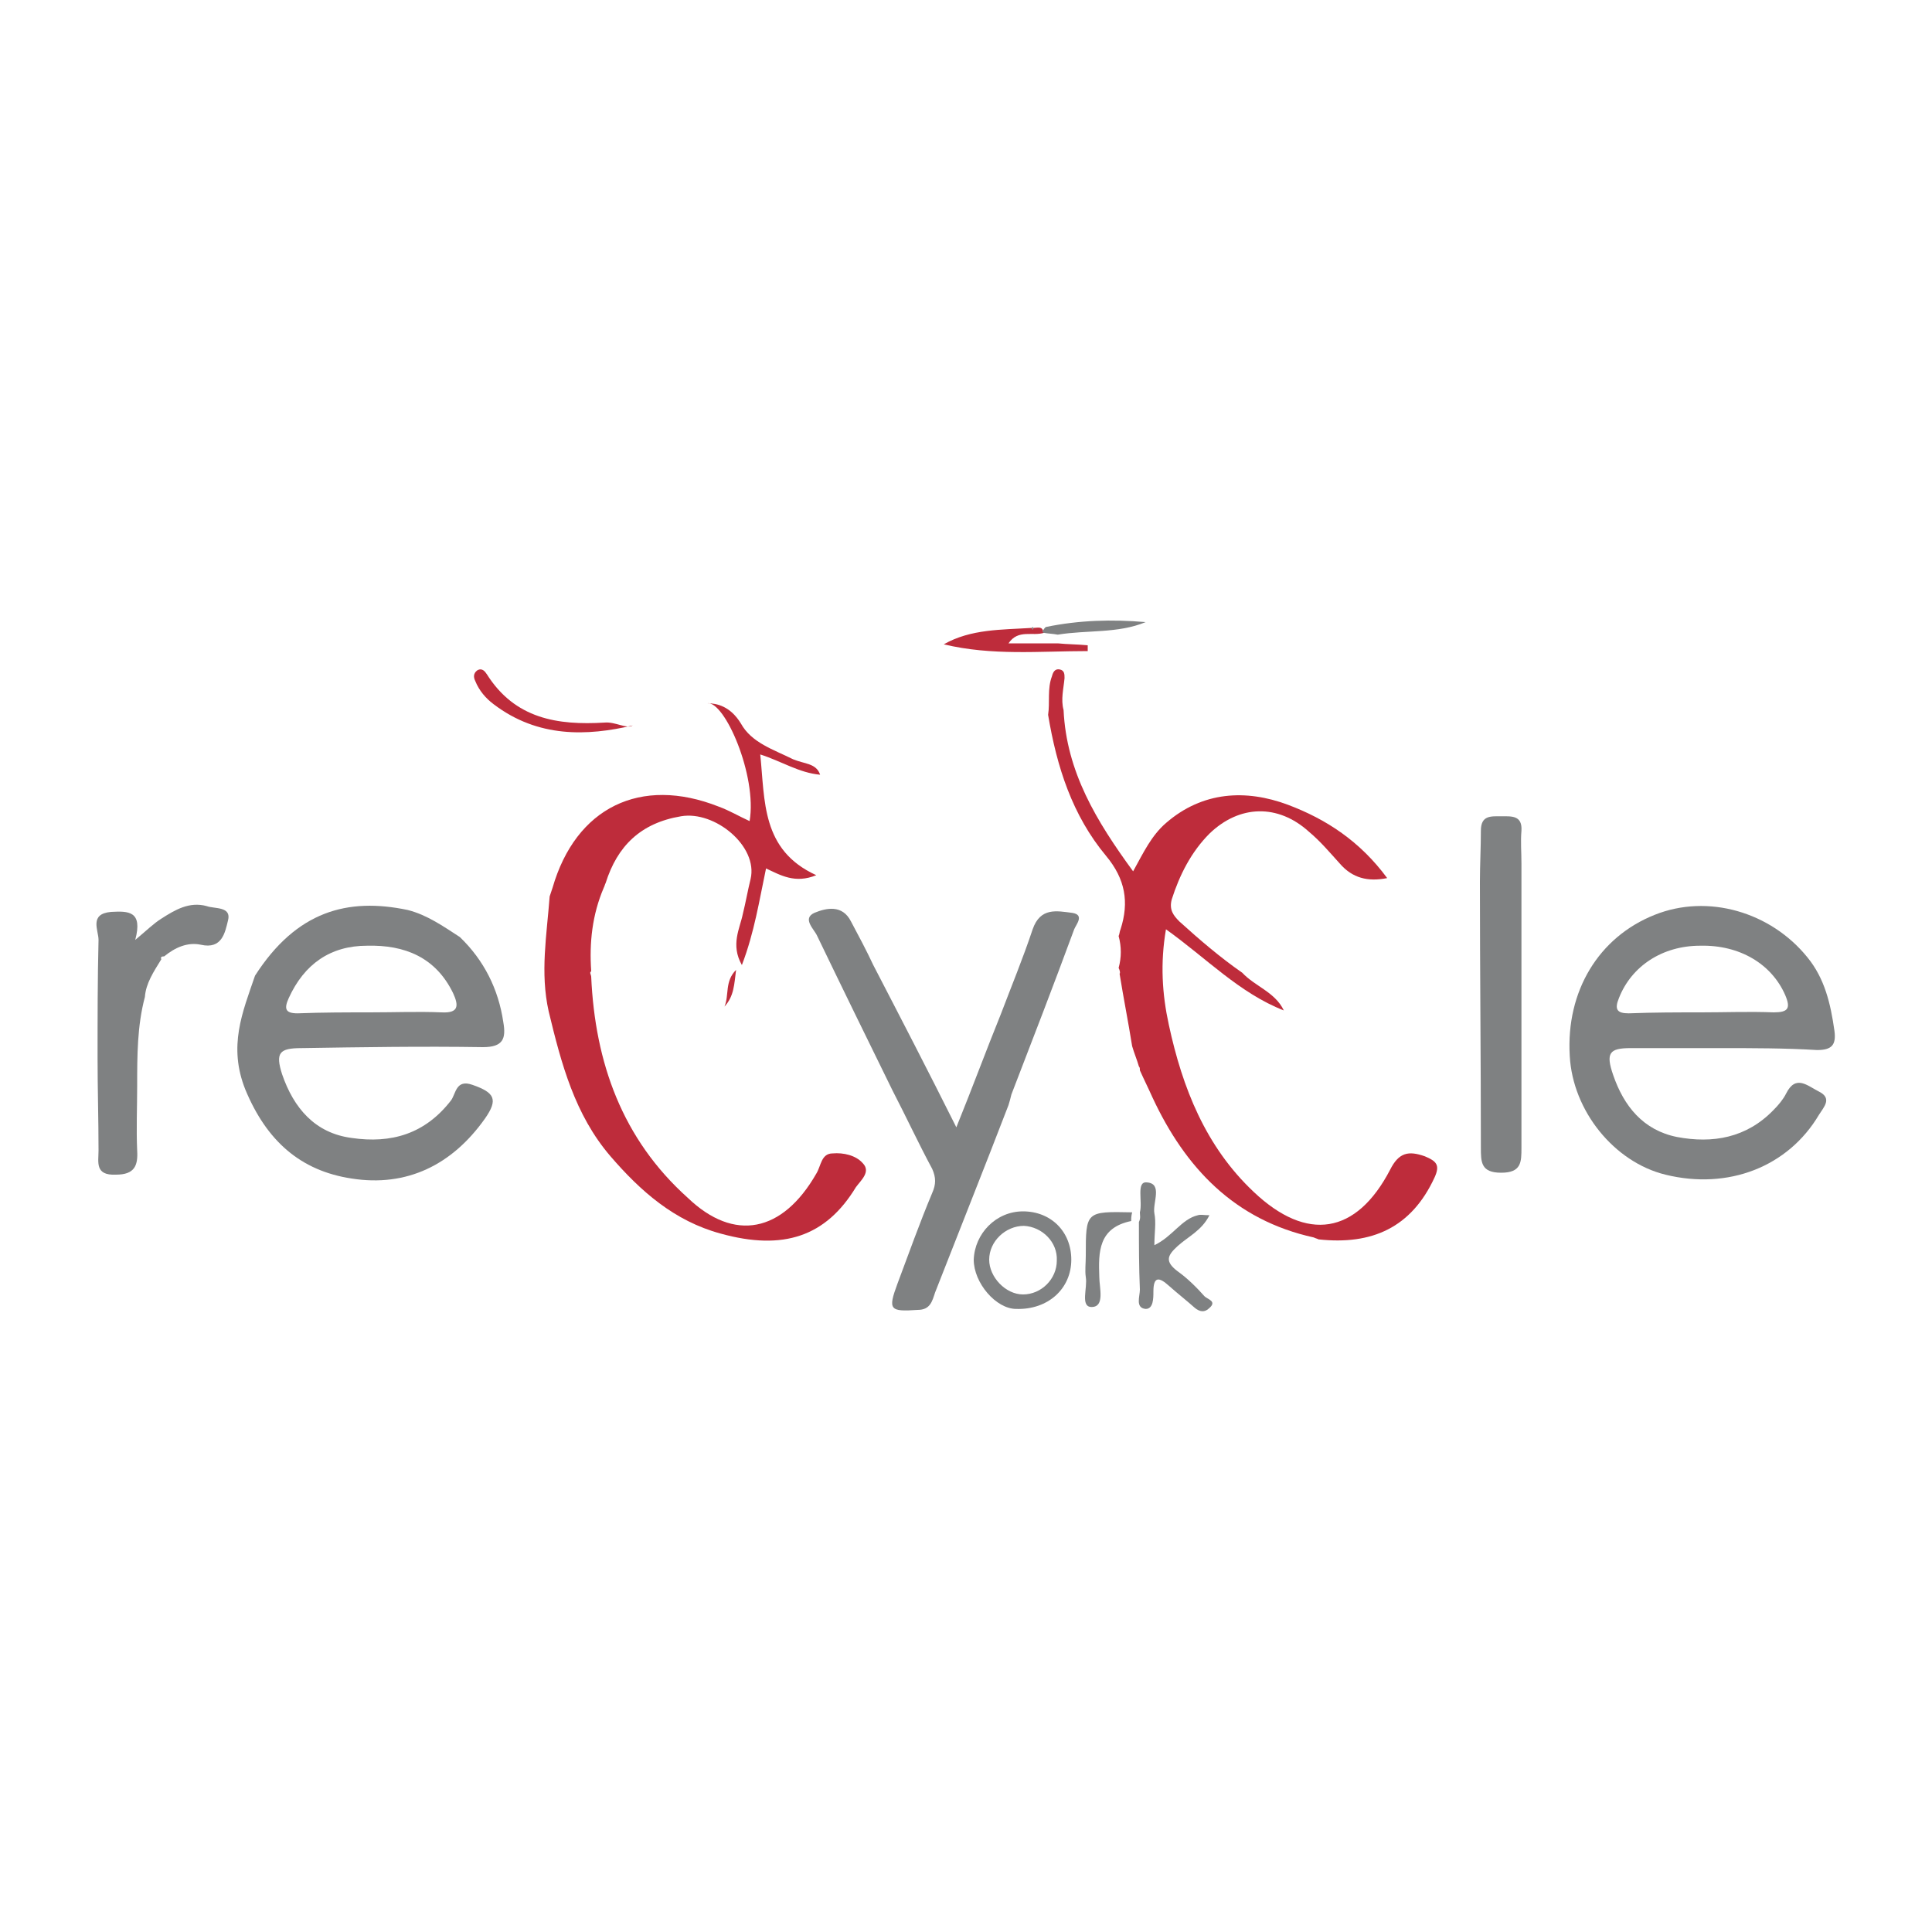 <?xml version="1.0" encoding="utf-8"?>
<!-- Generator: Adobe Illustrator 25.4.5, SVG Export Plug-In . SVG Version: 6.00 Build 0)  -->
<svg version="1.1" id="Layer_1" xmlns="http://www.w3.org/2000/svg" xmlns:xlink="http://www.w3.org/1999/xlink" x="0px" y="0px"
	 viewBox="0 0 200 200" style="enable-background:new 0 0 200 200;" xml:space="preserve">
<style type="text/css">
	.st0{fill:#7F8182;}
	.st1{fill:#BE2C3B;}
</style>
<g>
	<path class="st0" d="M178.2,108.5c-3.1,0-6.3,0-9.4,0c-2.2,0-2.6,0.5-1.8,2.8c1.1,3.2,3.1,5.7,6.6,6.4c3.7,0.7,7.2,0.1,10-2.8
		c0.5-0.5,1-1.1,1.3-1.7c1-2,2.2-0.8,3.4-0.2c1.4,0.7,0.5,1.6,0,2.4c-3.2,5.4-9.4,7.8-15.9,6.2c-5.3-1.3-9.6-6.6-9.9-12.3
		c-0.4-6.7,3-12.3,8.8-14.6c5.5-2.2,12-0.3,15.8,4.4c1.8,2.2,2.4,4.8,2.8,7.6c0.2,1.5-0.3,2-1.8,2
		C184.8,108.5,181.5,108.5,178.2,108.5z M176.1,104.8c2.5,0,5-0.1,7.5,0c1.5,0,1.8-0.4,1.2-1.8c-1.4-3.2-4.7-5.2-8.8-5.1
		c-3.9,0-7.1,2.1-8.4,5.4c-0.5,1.2-0.2,1.6,1,1.6C171.2,104.8,173.6,104.8,176.1,104.8z"/>
	<path class="st1" d="M115.8,100.2c0.3-1.1,0.3-2.2,0-3.3c0.1-0.2,0.1-0.5,0.2-0.7c0.9-2.8,0.5-5.2-1.5-7.6c-3.5-4.2-5.1-9.2-6-14.6
		c0.2-1.3-0.1-2.7,0.4-4c0.1-0.4,0.3-0.8,0.8-0.7c0.5,0.1,0.5,0.5,0.5,0.9c-0.1,1.1-0.4,2.2-0.1,3.3c0.3,6.4,3.4,11.5,7.2,16.7
		c1.1-2,1.9-3.7,3.4-5c3.8-3.3,8.3-3.5,12.6-1.9c4,1.5,7.5,3.8,10.3,7.6c-2,0.4-3.6,0-4.9-1.5c-1-1.1-2-2.3-3.2-3.3
		c-3.2-2.9-7.2-2.8-10.3,0.2c-1.9,1.9-3.1,4.3-3.9,6.8c-0.3,1.1,0.2,1.7,0.8,2.3c2.1,1.9,4.2,3.7,6.5,5.3c1.3,1.4,3.4,2,4.3,3.9
		c-4.6-1.8-8-5.4-12.2-8.4c-0.6,3.5-0.4,6.7,0.3,9.9c1.4,6.5,3.8,12.6,8.8,17.3c5.5,5.2,10.6,4.4,14.1-2.3c0.9-1.8,1.9-2,3.6-1.4
		c1.2,0.5,1.6,0.9,1,2.2c-2.4,5.2-6.5,7-12,6.4c-0.2-0.1-0.3-0.1-0.5-0.2c-8.2-1.8-13.3-7.2-16.7-14.5c-0.4-0.9-0.9-1.9-1.3-2.8
		c0-0.2,0-0.3-0.1-0.4c-0.2-0.7-0.5-1.4-0.7-2.1c-0.4-2.5-0.9-5-1.3-7.5C116,100.7,115.9,100.4,115.8,100.2z"/>
	<path class="st1" d="M84.9,80.2c-2.2-0.2-4-1.4-6.2-2.1c0.5,4.8,0.1,9.9,5.8,12.5c-2.2,0.9-3.7,0-5.2-0.7c-0.7,3.3-1.2,6.6-2.5,10
		c-1.2-2.1-0.2-3.8,0.1-5.3c0.3-1.2,0.5-2.4,0.8-3.6c0.8-3.4-3.7-7.1-7.2-6.5c-4.2,0.7-6.6,3.1-7.8,6.9c-0.1,0.2-0.1,0.3-0.2,0.5
		c-1.2,2.8-1.5,5.7-1.3,8.6c0,0.1-0.1,0.1-0.1,0.2c0,0.1,0.1,0.3,0.1,0.4c0.4,8.9,3.2,16.8,10,22.9c4.8,4.6,9.8,3.6,13.3-2.5
		c0.5-0.8,0.5-2.1,1.7-2.1c1.1-0.1,2.4,0.2,3.1,1c0.9,0.9-0.2,1.8-0.7,2.5c-3.1,5.1-7.5,6.6-14,4.8c-4.8-1.3-8.3-4.4-11.4-8
		c-3.7-4.3-5.1-9.6-6.4-15c-0.9-4-0.2-7.9,0.1-11.9c0.1-0.3,0.2-0.6,0.3-0.9c2.4-8.3,9.1-11.6,17.2-8.4c1.1,0.4,2.1,1,3.2,1.5
		c0.8-4.7-2.6-12.5-4.4-12.2c1,0,2.4,0.3,3.5,2.1c1.1,2,3.4,2.7,5.4,3.7C83.3,79.1,84.5,79,84.9,80.2z"/>
	<path class="st0" d="M92.4,112.9c-2.6-5.3-5.2-10.6-7.8-16c-0.3-0.7-1.6-1.8-0.3-2.4c1.2-0.5,2.9-0.9,3.8,0.9
		c0.8,1.5,1.6,3,2.3,4.5c2.8,5.4,5.6,10.8,8.6,16.8c1.7-4.2,3.1-8,4.6-11.7c1.1-2.9,2.3-5.8,3.3-8.8c0.8-2.3,2.5-1.9,4.1-1.7
		c1.3,0.2,0.4,1.2,0.2,1.7c-2.1,5.7-4.3,11.4-6.5,17.1c-0.1,0.4-0.2,0.8-0.3,1.1c-2.5,6.5-5.1,13-7.6,19.4c-0.3,0.9-0.5,1.8-1.8,1.8
		c-2.9,0.2-3.1,0-2.1-2.7c1.2-3.2,2.3-6.3,3.6-9.4c0.4-0.9,0.4-1.6,0-2.5C95.1,118.4,93.8,115.6,92.4,112.9z"/>
	<path class="st0" d="M153.2,91.3c0-1.8,0.1-3.5,0.1-5.3c0-1.6,1-1.5,2.1-1.5c1.1,0,2.2-0.1,2.1,1.5c-0.1,1.1,0,2.2,0,3.4
		c0,9.8,0,19.6,0,29.4c0,1.5,0,2.6-2.1,2.6c-2.1,0-2.1-1.1-2.1-2.6C153.3,109.6,153.2,100.5,153.2,91.3z"/>
	<path class="st0" d="M105.9,125.4c2.9,0,5,2.1,5,5c0,3-2.4,5.2-5.7,5.1c-2.1,0-4.4-2.7-4.4-5.1
		C100.9,127.7,103.1,125.4,105.9,125.4z M109.4,130.5c0.1-1.9-1.5-3.5-3.4-3.6c-1.9,0-3.6,1.6-3.6,3.5c0,1.8,1.7,3.6,3.5,3.6
		C107.8,134,109.4,132.4,109.4,130.5z"/>
	<path class="st0" d="M118,125.5c0.3-1.1-0.4-3.2,0.7-3.1c1.7,0.1,0.6,2.1,0.8,3.2c0.2,1,0,2,0,3.3c1.9-0.9,2.8-2.7,4.5-3.1
		c0.3-0.1,0.6,0,1.2,0c-0.8,1.6-2.2,2.2-3.3,3.2c-1.1,1-1.3,1.6,0,2.6c1,0.7,2,1.7,2.8,2.6c0.3,0.3,1.3,0.5,0.5,1.2
		c-0.5,0.5-1,0.4-1.5,0c-0.9-0.8-1.8-1.5-2.7-2.3c-1-0.9-1.6-1-1.6,0.6c0,0.7,0,1.8-0.8,1.8c-1.1-0.1-0.6-1.3-0.6-2
		c-0.1-2.3-0.1-4.6-0.1-7C118.1,126.1,118,125.8,118,125.5z"/>
	<path class="st0" d="M117.1,126.4c-3.4,0.7-3.4,3.2-3.3,5.8c0,1.1,0.6,3.1-0.8,3.1c-1.2,0-0.4-2-0.6-3.1c-0.1-0.7,0-1.4,0-2.2
		c0-4.6,0-4.6,4.8-4.5C117.1,125.9,117.1,126.1,117.1,126.4z"/>
	<path class="st0" d="M47.6,97c2.5,2.4,4,5.4,4.5,8.8c0.3,1.7,0,2.6-2.1,2.6c-6.3-0.1-12.5,0-18.8,0.1c-2.3,0-2.7,0.5-2,2.7
		c1.2,3.5,3.4,6.1,7.2,6.6c4.1,0.6,7.6-0.4,10.3-3.9c0.5-0.7,0.5-2.2,2.2-1.6c2.3,0.8,2.7,1.5,1.3,3.5c-3.4,4.8-8.1,7.1-13.8,6.2
		c-5.3-0.8-8.8-3.9-11-9.2c-1.8-4.5-0.3-8,1-11.8c4.3-6.7,9.6-8.1,15.8-6.8C44.2,94.7,45.9,95.9,47.6,97z M38.3,104.8
		c2.5,0,5-0.1,7.4,0c1.8,0.1,1.8-0.7,1.2-2c-1.8-3.7-5-5-8.9-4.9c-3.8,0-6.5,1.9-8.1,5.4c-0.5,1.1-0.4,1.6,0.9,1.6
		C33.4,104.8,35.9,104.8,38.3,104.8z"/>
	<path class="st0" d="M15,103.2c-0.8,3-0.8,6.1-0.8,9.2c0,2.2-0.1,4.5,0,6.7c0.1,1.6-0.3,2.5-2.2,2.5c-2.2,0.1-1.8-1.3-1.8-2.5
		c0-3.2-0.1-6.4-0.1-9.6c0-4.1,0-8.2,0.1-12.2c0-1-1-2.7,1.3-2.9c1.8-0.1,3.3-0.1,2.5,2.9c1.2-1,1.9-1.7,2.7-2.2
		c1.4-0.9,2.9-1.8,4.7-1.3c0.8,0.3,2.6,0,2.2,1.5c-0.3,1.2-0.6,3-2.8,2.5c-1.4-0.3-2.7,0.3-3.8,1.2c-0.3,0-0.4,0.1-0.3,0.3
		C15.9,100.6,15.1,101.8,15,103.2z"/>
	<path class="st1" d="M65.5,75.1c-4.7,1.1-9.8,1.3-14.4-2.2c-0.8-0.6-1.5-1.4-1.9-2.4c-0.2-0.4-0.2-0.8,0.2-1.1
		c0.5-0.3,0.8,0.1,1,0.4c2.9,4.6,7.3,5.3,12.2,5C63.7,74.7,64.9,75.5,65.5,75.1z"/>
	<path class="st1" d="M109.5,66.6c1,0.1,2.1,0.1,3.1,0.2c0,0.2,0,0.4,0,0.6c-5,0-9.9,0.5-14.9-0.7c2.8-1.6,6-1.5,9.1-1.7
		c0.1,0.2,0.1,0.2,0.2,0c0.4,0,0.9-0.2,1,0.4c0,0,0.1,0.1,0.1,0.1c-1.2,0.4-2.7-0.4-3.7,1.1C106.2,66.6,107.8,66.6,109.5,66.6z"/>
	<path class="st0" d="M108,65.5c0,0-0.1-0.1-0.1-0.1c0.1-0.2,0.3-0.5,0.4-0.5c3.4-0.7,6.8-0.8,10.3-0.5c-2.9,1.2-6.1,0.8-9.1,1.3
		C109,65.6,108.5,65.6,108,65.5z"/>
	<path class="st0" d="M107,65c-0.1,0.2-0.1,0.3-0.2,0c0,0,0.1-0.1,0.1-0.1L107,65z"/>
	<path class="st1" d="M76.2,100.4c-0.2,1.5-0.2,2.7-1.2,3.8C75.5,103,75,101.6,76.2,100.4z"/>
</g>
</svg>
